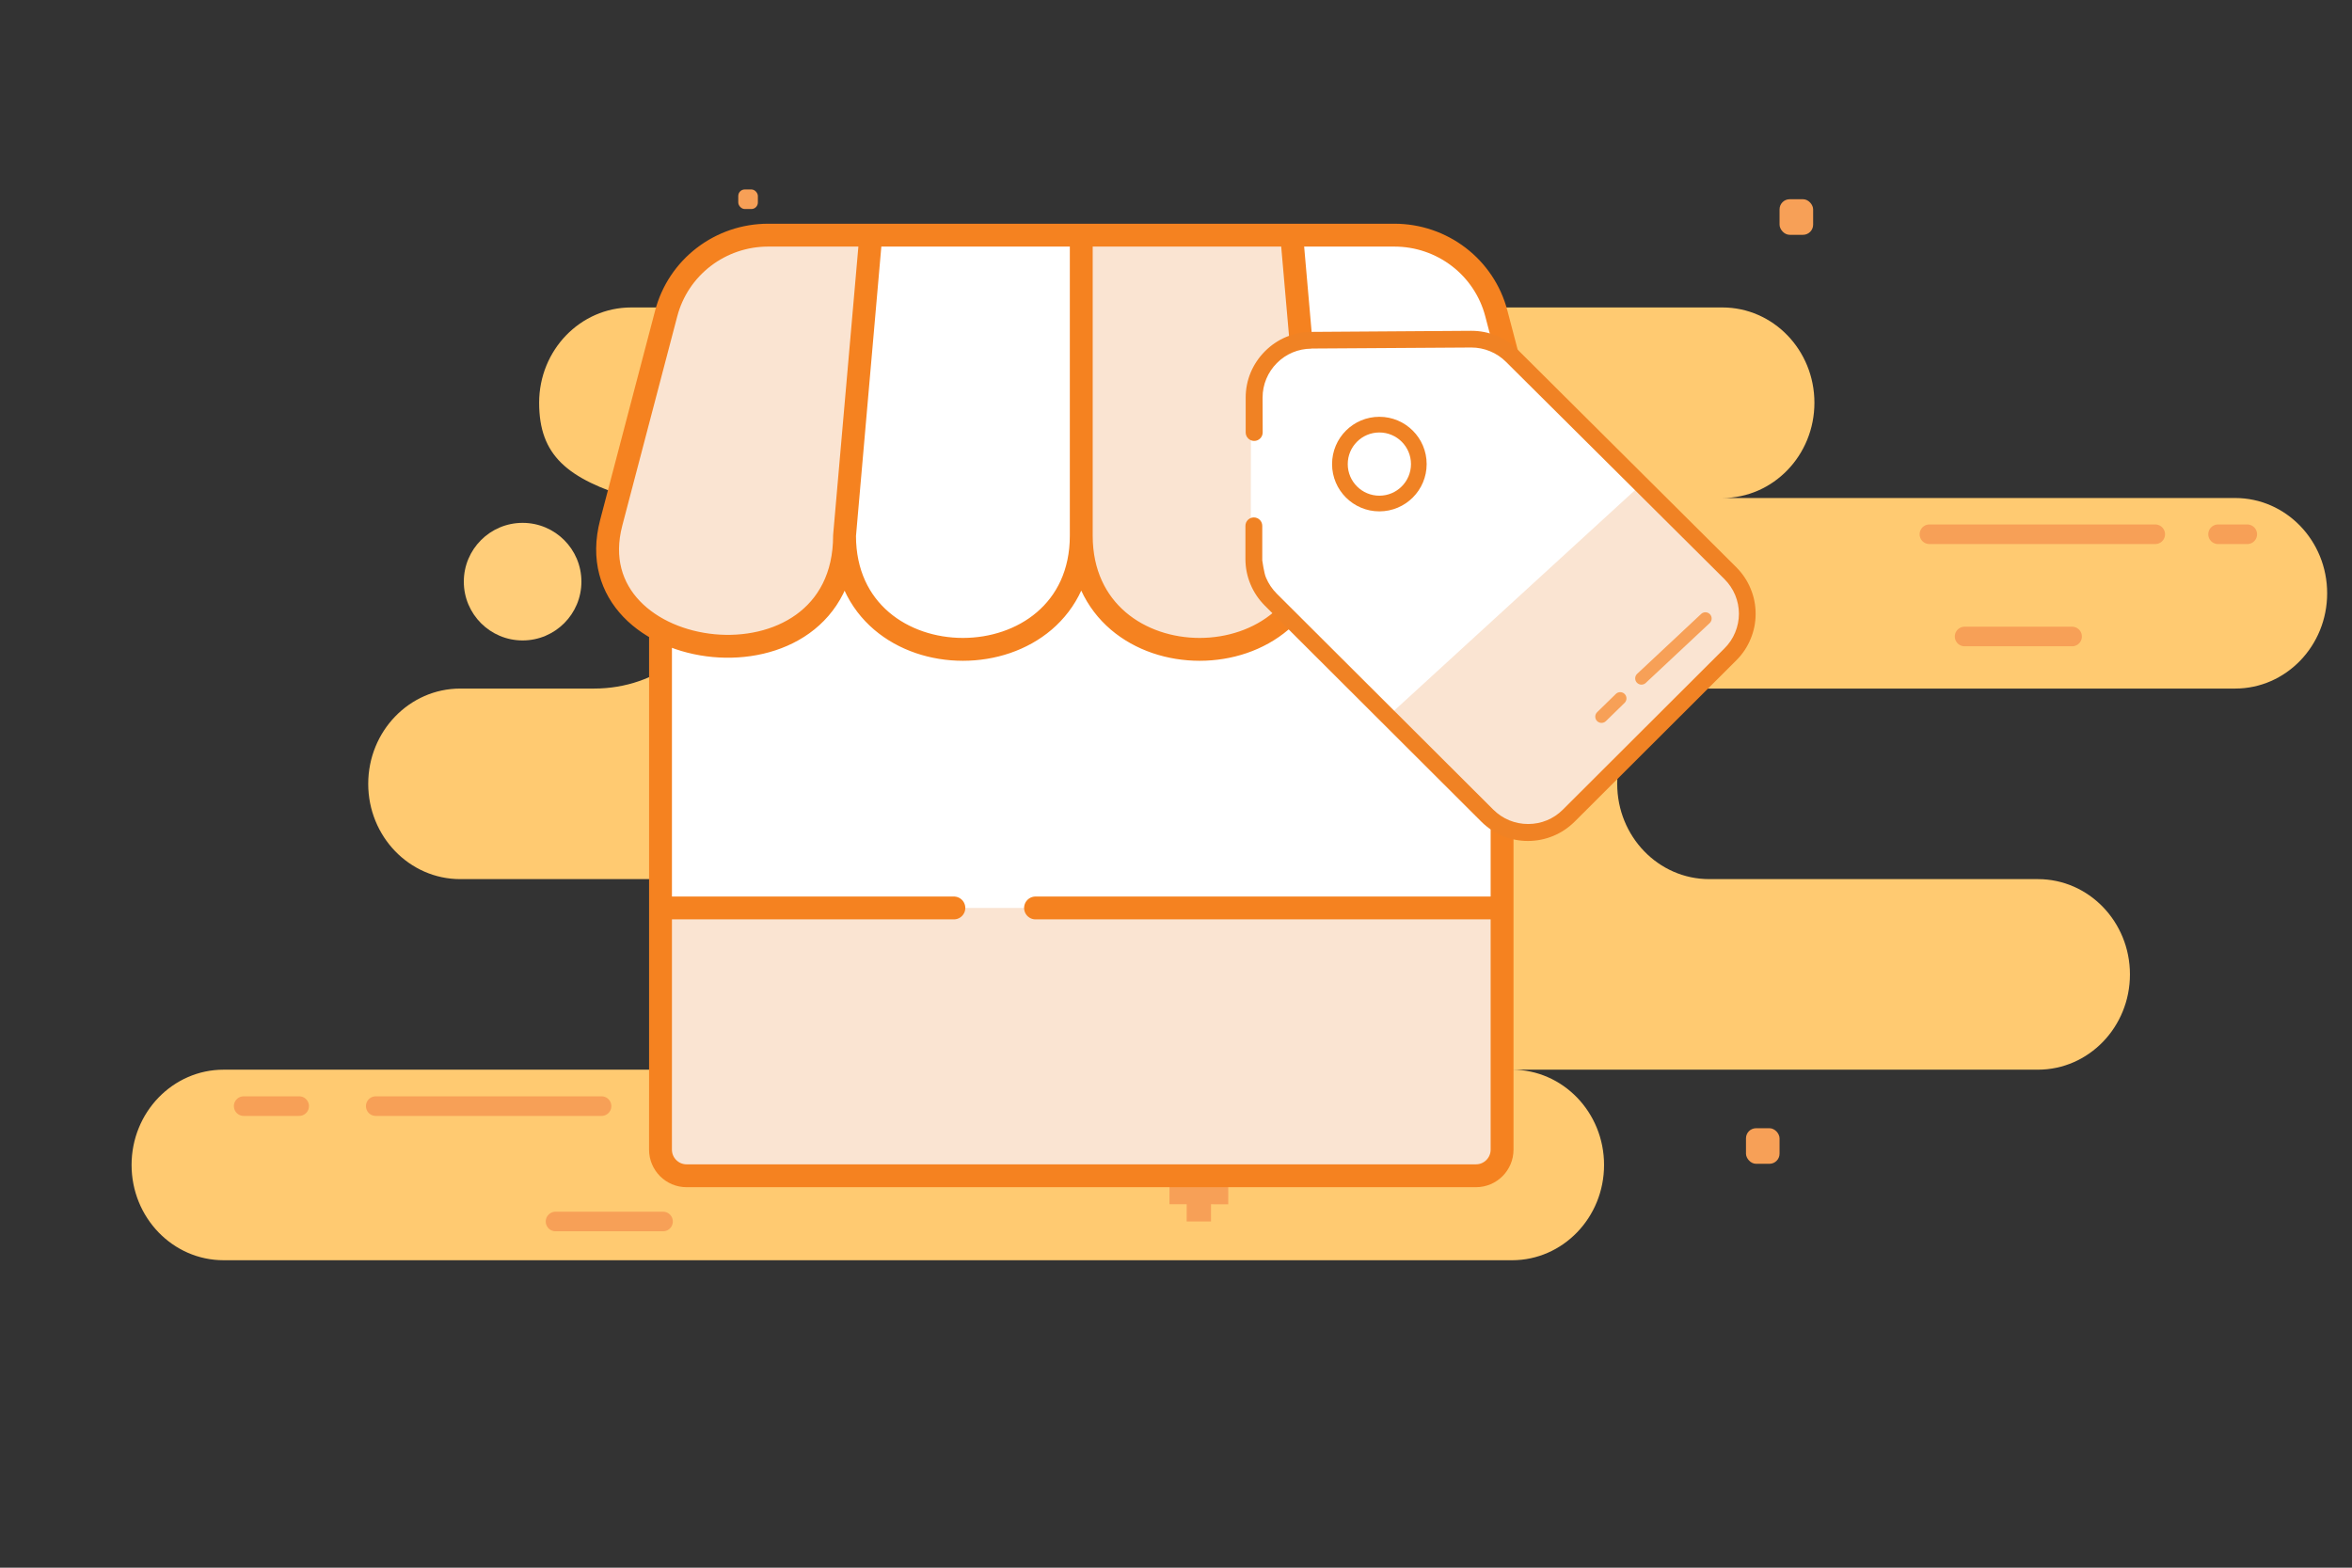 <svg width="360" height="240" viewBox="0 0 360 240" fill="none" xmlns="http://www.w3.org/2000/svg">
<rect x="0" y="0" width="360" height="240" fill="#333333" stroke="none"/>
<path d="M34.225 192.931C26.445 192.931 20.139 186.401 20.139 178.345C20.139 170.289 26.445 163.759 34.225 163.759L114.718 163.759C106.938 163.759 100.632 157.228 100.632 149.173C100.632 141.117 106.938 134.586 114.718 134.586L70.447 134.586C62.667 134.586 56.361 128.056 56.361 120C56.361 111.944 62.667 105.414 70.447 105.414L90.92 105.414C100.729 105.414 108.681 98.883 108.681 90.828C108.681 85.457 104.948 80.705 96.899 76.351C86.791 73.298 82.521 69.711 82.521 61.655C82.521 53.599 88.828 47.069 96.607 47.069L263.63 47.069C271.41 47.069 277.717 53.599 277.717 61.655C277.717 69.711 271.41 76.241 263.63 76.241L342.111 76.241C349.891 76.241 356.197 82.772 356.197 90.828C356.197 98.883 349.891 105.414 342.111 105.414L261.618 105.414C253.838 105.414 247.532 111.944 247.532 120C247.532 128.056 253.838 134.586 261.618 134.586L311.926 134.586C319.706 134.586 326.012 141.117 326.012 149.173C326.012 157.228 319.706 163.759 311.926 163.759L231.433 163.759C239.213 163.759 245.519 170.289 245.519 178.345C245.519 186.401 239.213 192.932 231.433 192.932L34.225 192.931Z" fill="#FFCA71"/>
<path d="M329.884 81.791H295.32M343.97 81.791H339.5M317.157 97.442H300.705" stroke="#F7A057" stroke-width="3" stroke-linecap="round" stroke-linejoin="round"/>
<path d="M45.791 169.337H37.297M101.484 187H85.032M92.075 169.337H57.511H74.793H92.075Z" stroke="#F7A057" stroke-width="3" stroke-linecap="round" stroke-linejoin="round"/>
<circle cx="79.992" cy="89.046" r="9" fill="#FFCD79"/>
<rect x="272.381" y="30.5" width="5.139" height="5.448" rx="1.549" fill="#F7A057"/>
<rect x="267.242" y="172.72" width="5.139" height="5.448" rx="1.549" fill="#F7A057"/>
<rect x="113" y="29" width="3" height="3" rx="1" fill="#F7A057"/>
<path d="M179 184.356L179.004 180.634L181.641 180.637L181.643 178L185.366 178.004L185.363 180.641L188 180.643L187.996 184.366L185.359 184.363L185.356 187L181.634 186.996L181.637 184.359L179 184.356Z" fill="#F7A057"/>
<path d="M113 56.373L112.994 50.924L109.134 50.928L109.131 47.069L103.682 47.074L103.686 50.934L99.826 50.938L99.832 56.386L103.692 56.382L103.696 60.242L109.144 60.236L109.14 56.377L113 56.373Z" fill="#F7A057"/>
<path d="M229.91 164V96.498C219.221 102.07 201.733 98.489 201.733 82C201.733 105.216 165.5 105.216 165.5 82C165.5 105.216 129.267 105.216 129.267 82C129.267 98.485 111.787 102.065 101.098 96.499L101.098 164L101.095 175.999C101.095 178.209 102.886 180 105.095 180H117.201H213.799H225.91C228.119 180 229.91 178.209 229.91 176V164Z" fill="white"/>
<path d="M129.267 82L133.295 36M129.267 82C129.267 105.216 165.5 105.216 165.5 82M129.267 82C129.267 107.408 87.743 102.16 93.558 80.016L101.976 47.96C102.876 44.536 104.893 41.505 107.712 39.341C110.531 37.177 113.992 36.002 117.555 36H213.445C217.008 36.002 220.469 37.177 223.288 39.341C226.107 41.505 228.124 44.536 229.024 47.96L237.442 80.016C243.257 102.168 201.733 107.408 201.733 82M129.267 82C129.267 98.485 111.787 102.065 101.098 96.499L101.098 164L101.095 175.999C101.095 178.209 102.886 180 105.095 180H117.201H213.799H225.91C228.119 180 229.91 178.209 229.91 176V164V96.498C219.221 102.07 201.733 98.489 201.733 82M165.5 82V36M165.5 82C165.5 105.216 201.733 105.216 201.733 82M201.733 82L197.705 36" stroke="#F58220" stroke-width="3" stroke-linecap="round" stroke-linejoin="round"/>
<path d="M230 163.918V139L101.004 139V163.918L101.001 175.999C101 178.209 102.791 180 105.001 180H117.13H213.866H226C228.209 180 230 178.209 230 176V163.918Z" fill="#FAE4D2"/>
<path d="M129.267 82L133.295 36H117.555C113.992 36.002 110.531 37.177 107.712 39.341C104.893 41.505 102.876 44.536 101.976 47.96L93.558 80.016C91.516 87.793 95.312 93.486 101.098 96.499C101.49 96.703 101.892 96.895 102.301 97.074C113.047 101.785 129.267 97.88 129.267 82Z" fill="#FAE4D2"/>
<path d="M197.705 36H165.5V82C165.5 105.216 201.733 105.216 201.733 82L197.705 36Z" fill="#FAE4D2"/>
<path d="M133.295 36L129.267 82C129.267 105.216 165.5 105.216 165.5 82V36H133.295Z" fill="white"/>
<path d="M213.445 36H197.705L201.733 82C201.733 107.408 243.257 102.168 237.442 80.016L229.024 47.96C228.124 44.536 226.107 41.505 223.288 39.341C220.469 37.177 217.008 36.002 213.445 36Z" fill="white"/>
<path d="M229.91 96.968V139M101.098 96.968V139M129.267 82L133.295 36H165.5V82M129.267 82C129.267 105.216 165.5 105.216 165.5 82M129.267 82C129.267 107.408 87.743 102.16 93.558 80.016L101.976 47.96C102.876 44.536 104.893 41.505 107.712 39.341C110.531 37.177 113.992 36.002 117.555 36H213.445M165.5 82C165.5 105.216 201.733 105.216 201.733 82M213.445 36C217.008 36.002 220.469 37.177 223.288 39.341C226.107 41.505 228.124 44.536 229.024 47.96L237.442 80.016C243.257 102.168 201.733 107.408 201.733 82M213.445 36H197.705L201.733 82M101.098 139V164L101.095 175.999C101.095 178.209 102.886 180 105.095 180H117.201H213.799H225.91C228.119 180 229.91 178.209 229.91 176V164V139M101.098 139H146M158.5 139H229.91" stroke="#F58220" stroke-width="3.5" stroke-linecap="round" stroke-linejoin="round"/>
<path d="M191.476 61.4C191.48 58.817 192.506 56.34 194.332 54.508C196.158 52.676 198.635 51.639 201.224 51.62L225.227 51.464C226.525 51.455 227.812 51.703 229.014 52.194C230.215 52.685 231.307 53.409 232.226 54.324L265.025 86.958C265.938 87.867 266.663 88.947 267.158 90.136C267.653 91.324 267.908 92.599 267.909 93.886C267.91 95.173 267.656 96.448 267.163 97.637C266.67 98.826 265.947 99.907 265.034 100.817L240.742 125.058C238.901 126.895 236.405 127.926 233.802 127.926C231.199 127.926 228.702 126.895 226.861 125.058L194.313 92.58C193.4 91.669 192.676 90.588 192.182 89.397C191.688 88.206 191.435 86.93 191.437 85.641L191.476 61.4ZM211.139 75.93C212.441 75.93 213.69 75.414 214.61 74.496C215.531 73.577 216.048 72.332 216.048 71.033C216.048 69.734 215.531 68.488 214.61 67.57C213.69 66.652 212.441 66.136 211.139 66.136C209.838 66.136 208.589 66.652 207.669 67.57C206.748 68.488 206.231 69.734 206.231 71.033C206.231 72.332 206.748 73.577 207.669 74.496C208.589 75.414 209.838 75.93 211.139 75.93Z" fill="white"/>
<circle cx="211.127" cy="71.047" r="6.039" stroke="#F08224" stroke-width="2.4"/>
<path d="M267.157 90.136C266.662 88.947 265.937 87.868 265.024 86.959L251.619 73.79L211.855 110.2L226.86 125.059C228.701 126.895 231.198 127.926 233.801 127.926C236.404 127.926 238.9 126.895 240.741 125.059L265.033 100.817C265.946 99.907 266.669 98.826 267.162 97.637C267.655 96.448 267.909 95.173 267.908 93.886C267.907 92.599 267.652 91.325 267.157 90.136Z" fill="#FAE4D2"/>
<path fill-rule="evenodd" clip-rule="evenodd" d="M261.73 94.036C262.092 94.423 262.072 95.029 261.686 95.391L251.897 104.554C251.511 104.916 250.904 104.896 250.543 104.51C250.181 104.123 250.201 103.517 250.587 103.155L260.376 93.992C260.762 93.63 261.369 93.65 261.73 94.036ZM248.678 106.252C249.048 106.631 249.04 107.237 248.661 107.607L245.8 110.398C245.421 110.768 244.814 110.76 244.445 110.382C244.075 110.003 244.083 109.396 244.462 109.027L247.323 106.235C247.702 105.865 248.309 105.873 248.678 106.252Z" fill="#F7A057"/>
<path d="M193.253 60.864L193.268 66.197C193.271 66.917 192.687 67.502 191.967 67.502C191.249 67.502 190.666 66.92 190.666 66.201V60.864C190.666 58.19 191.72 55.681 193.614 53.778C195.498 51.884 198.026 50.81 200.701 50.81L225.153 50.644H225.222C226.549 50.644 227.828 50.898 229.048 51.396C230.298 51.894 231.401 52.635 232.348 53.582L265.761 86.84C266.698 87.787 267.44 88.87 267.948 90.11C268.465 91.34 268.719 92.628 268.719 93.966C268.719 95.303 268.465 96.591 267.948 97.821C267.45 99.051 266.708 100.145 265.761 101.091L241.016 125.788C239.112 127.682 236.574 128.736 233.88 128.746C231.186 128.746 228.658 127.701 226.744 125.798L193.585 92.706C192.648 91.759 191.906 90.666 191.398 89.436C190.881 88.197 190.627 86.908 190.627 85.571L190.627 80.501C190.627 79.79 191.204 79.213 191.916 79.213C192.627 79.213 193.204 79.79 193.204 80.501V85.796C193.204 85.796 193.487 87.816 193.78 88.441C194.161 89.348 194.717 90.178 195.42 90.881L228.57 123.953C229.995 125.368 231.879 126.149 233.89 126.149C235.901 126.149 237.785 125.378 239.21 123.953L263.955 99.256C264.658 98.563 265.205 97.743 265.585 96.826C265.966 95.918 266.161 94.942 266.161 93.956C266.161 92.97 265.966 92.004 265.585 91.086C265.205 90.178 264.648 89.358 263.946 88.655L230.522 55.408C229.819 54.705 228.99 54.148 228.062 53.768C227.164 53.397 226.198 53.202 225.212 53.202H225.163L200.72 53.358V53.377C198.719 53.387 196.845 54.168 195.439 55.583C194.034 56.999 193.253 58.883 193.253 60.864Z" fill="#F08224"/>
</svg>
